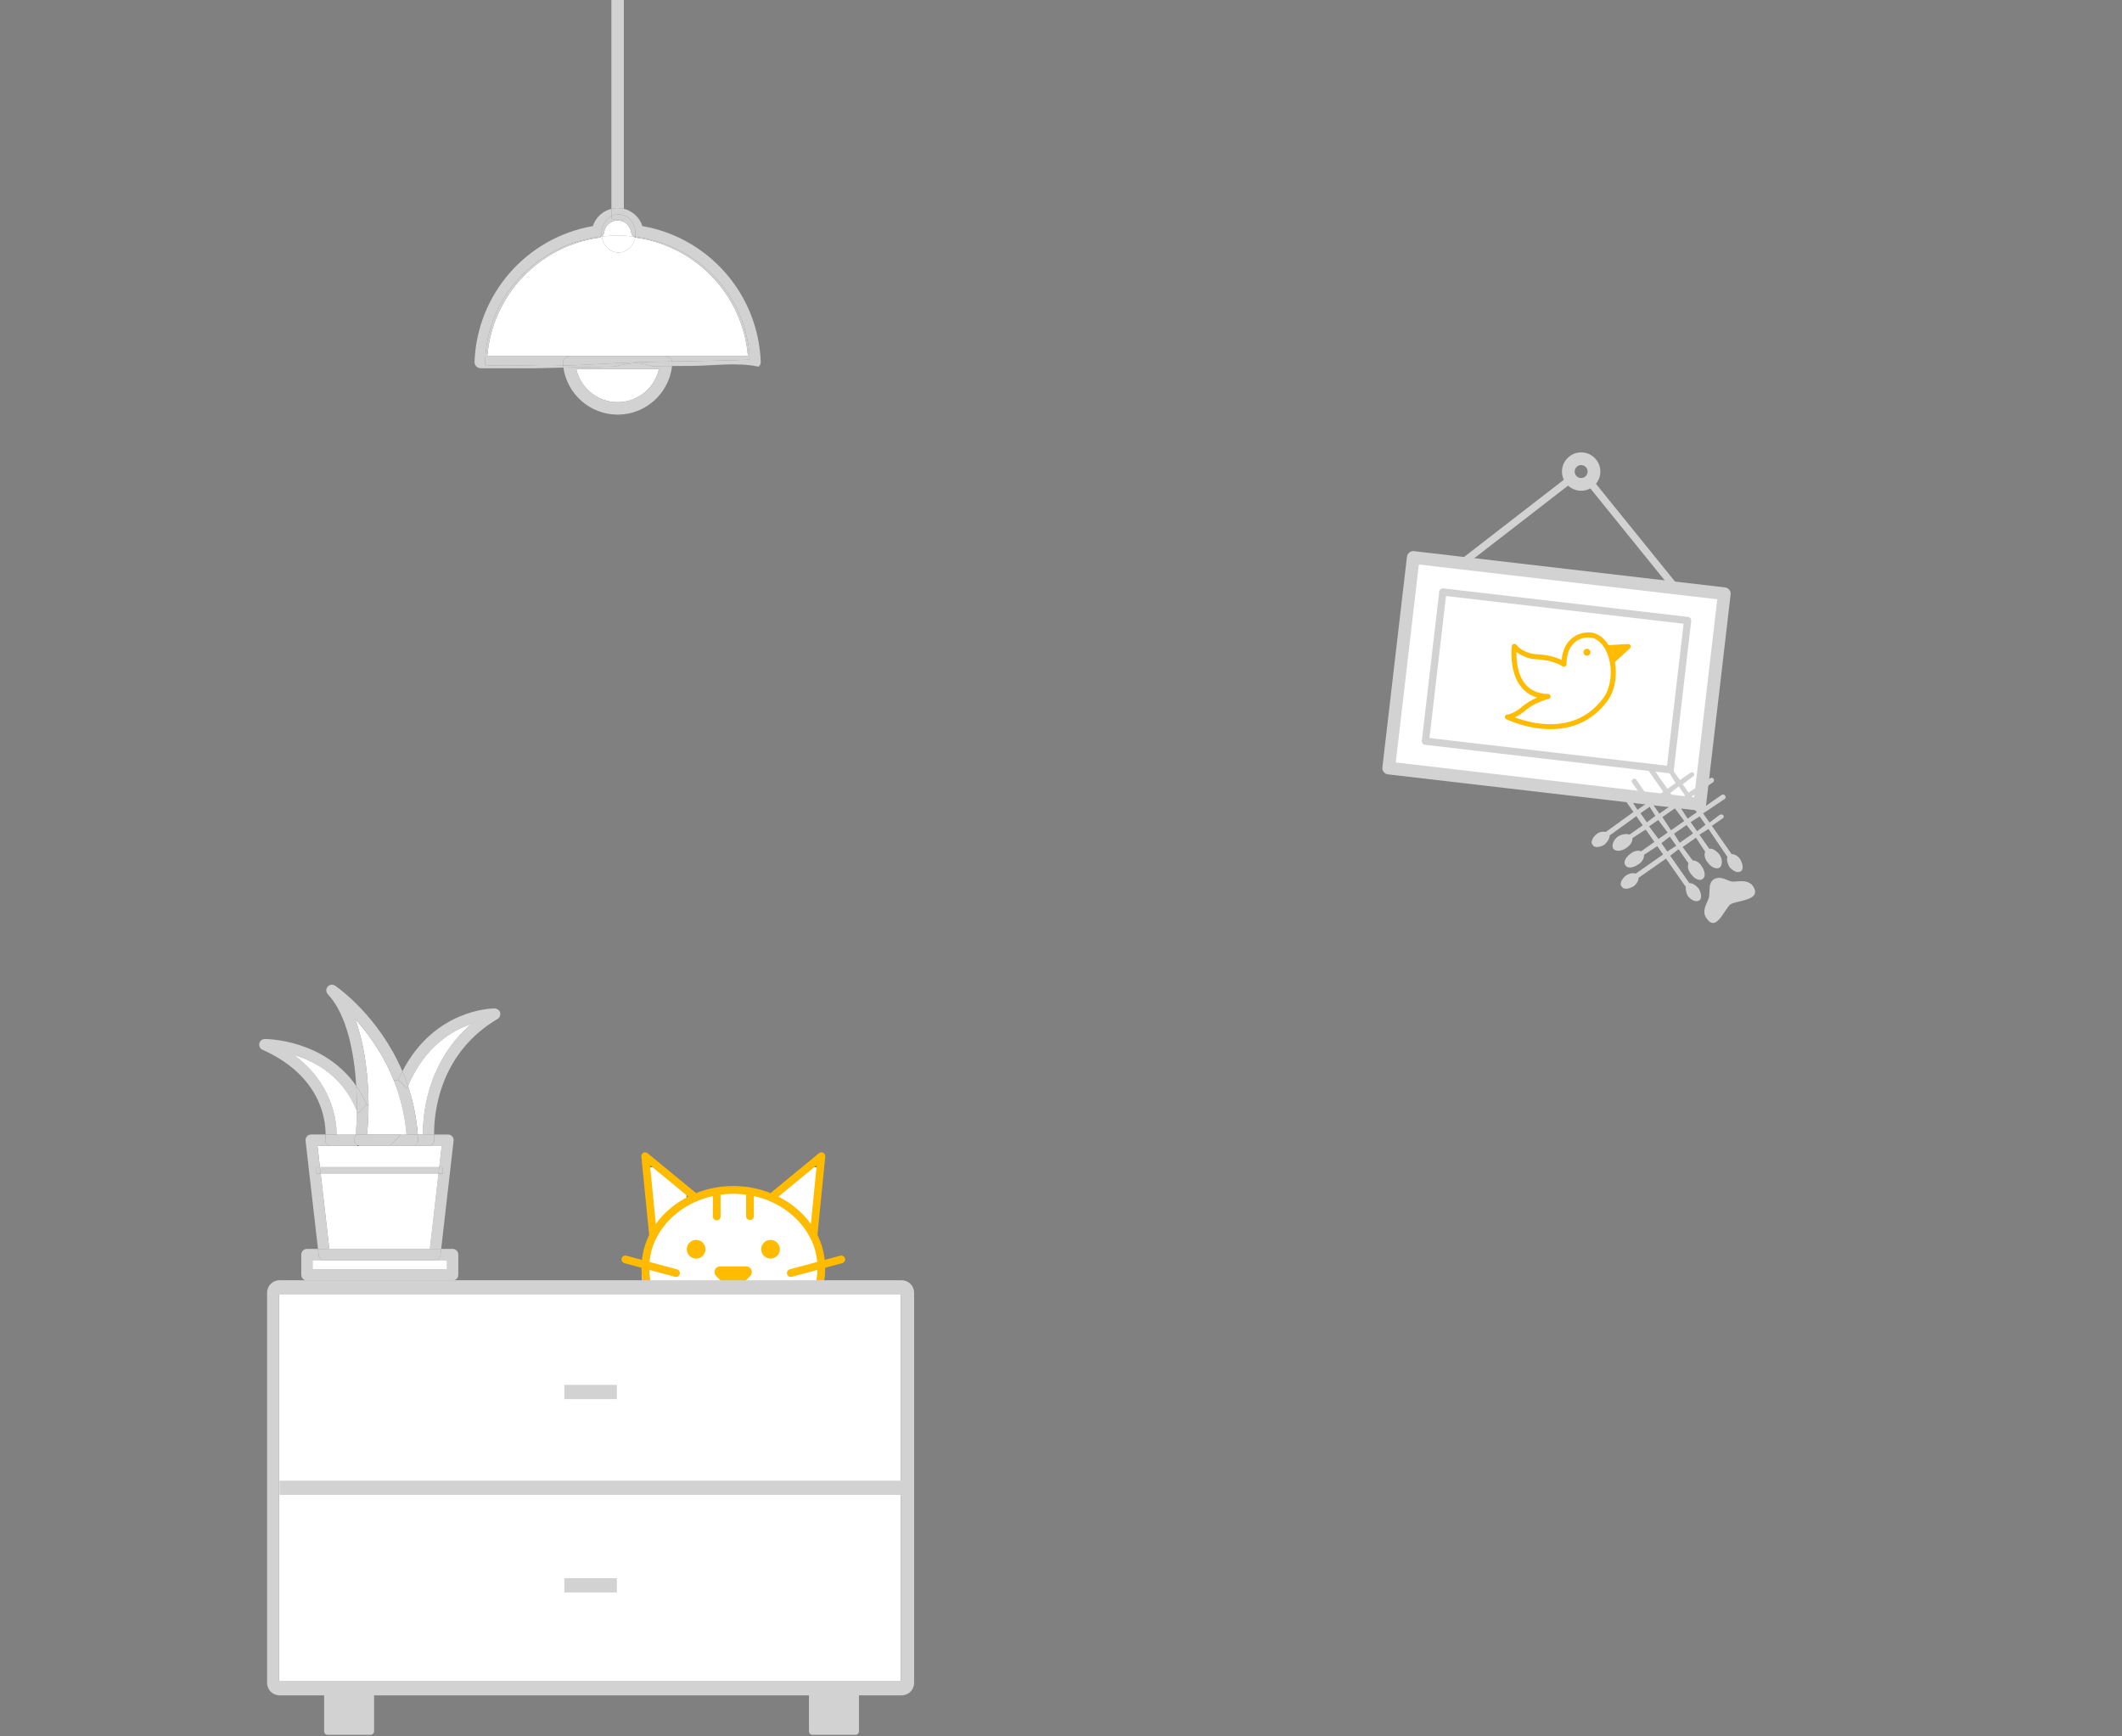 <?xml version="1.0" encoding="utf-8"?>
<!-- Generator: Adobe Illustrator 26.5.0, SVG Export Plug-In . SVG Version: 6.00 Build 0)  -->
<svg version="1.1" id="Calque_1" xmlns="http://www.w3.org/2000/svg" xmlns:xlink="http://www.w3.org/1999/xlink" x="0px" y="0px"
	 viewBox="0 0 1000 818" style="enable-background:new 0 0 1000 818;" xml:space="preserve">
<rect x="0" y="0" width="1000" height="818" fill="#808080" stroke="none"/>
<style type="text/css">
	.st0{fill:#FFFFFF;}
	.st1{fill:#FFBB00;}
	.st2{fill:#D2D2D2;}
	.st3{fill:#282826;}
	.st4{fill-rule:evenodd;clip-rule:evenodd;fill:#D2D2D2;}
</style>
<g id="Calque_2">
	<path class="st0" d="M366.5,571.71c-0.31-0.48-0.64-0.89-1-1.25v-9.29c2.56-1.78,4.84-3.88,7.05-6.06
		c0.25-0.13,0.51-0.25,0.76-0.39c2.35-1.27,4.55-2.82,6.38-4.72h5.37v30h-12.71C370.14,577.37,368.24,574.45,366.5,571.71z"/>
	<path class="st0" d="M322.6,569.49c0.27-0.43,0.58-0.8,0.9-1.13v-8.34c-2.3-1.6-4.34-3.48-6.33-5.44
		c-0.23-0.11-0.46-0.22-0.68-0.35c-2.11-1.14-4.08-2.53-5.73-4.24h-4.82v26.93h11.41C319.33,574.57,321.04,571.95,322.6,569.49z"/>
	<g>
		<ellipse class="st0" cx="345.5" cy="600.21" rx="43" ry="40.21"/>
	</g>
	<path class="st1" d="M304.03,542.98c-0.06,0-0.12,0-0.18,0.01c-0.99,0.11-1.7,0.99-1.61,1.98l3.68,37
		c-1.79,3.63-2.97,7.57-3.42,11.69l-7.28-1.96v0c-0.17-0.05-0.35-0.07-0.54-0.07c-0.91,0.02-1.67,0.71-1.77,1.61
		s0.48,1.75,1.37,1.97l8.01,2.15c0,0.02,0,0.04,0,0.06c0,4.6,0.91,9.01,2.56,13.09l-10.57,2.84c-0.48,0.11-0.89,0.41-1.14,0.84
		c-0.25,0.42-0.32,0.93-0.2,1.4c0.13,0.47,0.44,0.88,0.87,1.12s0.94,0.3,1.41,0.16l11.19-3.01c6.95,13.11,21.94,22.13,39.17,22.13
		c17.23,0,32.22-9.02,39.17-22.13l11.19,3.01h0c0.47,0.13,0.97,0.07,1.39-0.17c0.42-0.24,0.73-0.64,0.86-1.11
		c0.13-0.47,0.06-0.97-0.19-1.39c-0.25-0.42-0.65-0.72-1.12-0.84l-10.57-2.84c1.65-4.08,2.56-8.49,2.56-13.09v-0.06l8.01-2.15v0
		c0.9-0.21,1.5-1.08,1.38-2c-0.12-0.92-0.91-1.6-1.84-1.59c-0.16,0-0.33,0.02-0.48,0.07l-7.28,1.96c-0.45-4.13-1.63-8.07-3.43-11.71
		l3.68-36.98h0c0.05-0.52-0.13-1.03-0.48-1.41c-0.35-0.38-0.85-0.59-1.37-0.58c-0.4,0.01-0.79,0.15-1.1,0.4l-22.84,18.8
		c-5.38-2.13-11.31-3.32-17.55-3.32c-6.23,0-12.17,1.19-17.54,3.32l-22.85-18.79v0C304.87,543.12,304.45,542.98,304.03,542.98
		L304.03,542.98z M306.3,549.01l18.04,14.83c-6.19,3.12-11.45,7.55-15.27,12.89L306.3,549.01z M384.88,549.01l-2.76,27.73
		c-3.82-5.34-9.08-9.77-15.27-12.89L384.88,549.01z M345.59,562.5c2.07,0,4.08,0.18,6.05,0.45c-0.02,0.11-0.03,0.23-0.03,0.34v9.74
		c-0.01,0.49,0.18,0.96,0.52,1.31c0.34,0.35,0.81,0.55,1.3,0.55s0.96-0.2,1.3-0.55c0.34-0.35,0.53-0.82,0.52-1.31v-9.44
		c2.53,0.56,4.96,1.32,7.26,2.28c0.07,0.04,0.14,0.08,0.21,0.11c8.5,3.6,15.22,9.72,19.04,17.24v0c0.07,0.14,0.16,0.27,0.26,0.39
		c1.68,3.43,2.75,7.14,3.1,11.02l-12.92,3.47c-0.47,0.12-0.87,0.43-1.11,0.85c-0.24,0.42-0.31,0.92-0.18,1.38
		c0.12,0.47,0.43,0.87,0.85,1.11c0.42,0.24,0.92,0.31,1.38,0.18l12.09-3.25c-0.12,3.93-0.96,7.7-2.44,11.22l-9.65-2.59
		c-0.17-0.05-0.36-0.07-0.54-0.07v0c-0.91,0.02-1.67,0.71-1.77,1.61s0.48,1.75,1.37,1.97l8.96,2.41
		c-6.46,11.5-19.89,19.46-35.56,19.46c-15.67,0-29.11-7.96-35.56-19.46l8.96-2.41c0.89-0.22,1.48-1.08,1.36-1.99
		c-0.12-0.91-0.9-1.6-1.82-1.59c-0.16,0-0.33,0.02-0.48,0.07l-9.65,2.59c-1.48-3.51-2.32-7.29-2.44-11.22l12.09,3.25v0
		c0.47,0.14,0.98,0.08,1.41-0.16c0.43-0.24,0.74-0.64,0.87-1.12c0.13-0.47,0.06-0.98-0.2-1.4c-0.25-0.42-0.66-0.72-1.14-0.84
		l-12.92-3.47c0.36-3.92,1.44-7.67,3.16-11.13c0.07-0.09,0.13-0.19,0.19-0.29c3.82-7.51,10.55-13.63,19.04-17.22h0
		c0.07-0.03,0.13-0.06,0.2-0.1c2.31-0.97,4.75-1.73,7.28-2.29v9.45c-0.05,0.51,0.12,1.01,0.47,1.39c0.34,0.38,0.83,0.59,1.34,0.59
		c0.51,0,1-0.21,1.34-0.59c0.34-0.38,0.51-0.88,0.47-1.39v-9.74c0-0.12-0.01-0.23-0.03-0.34
		C341.51,562.68,343.52,562.5,345.59,562.5L345.59,562.5z M328.06,584.24c-2.41,0-4.41,2-4.41,4.41s2,4.42,4.41,4.42
		c2.41,0,4.4-2,4.4-4.42S330.47,584.24,328.06,584.24z M363.12,584.24c-2.41,0-4.41,2-4.41,4.41s2,4.42,4.41,4.42
		c2.41,0,4.4-2,4.4-4.42S365.53,584.24,363.12,584.24z M339.34,596.72L339.34,596.72c-1.07,0-2.03,0.64-2.44,1.63
		c-0.41,0.99-0.19,2.12,0.56,2.88l6.15,6.23c-0.61,2.58-3.11,4.59-6.29,4.59c-3.66,0-6.45-2.66-6.45-5.8h0
		c0.01-0.49-0.19-0.97-0.54-1.31c-0.35-0.35-0.82-0.54-1.32-0.53c-1,0.02-1.79,0.84-1.78,1.84c0,5.27,4.61,9.44,10.08,9.44
		c3.38,0,6.42-1.6,8.26-4.06c1.84,2.46,4.88,4.06,8.26,4.06c5.47,0,10.08-4.17,10.08-9.44h0c-0.02-0.99-0.83-1.78-1.82-1.78
		c-0.99,0-1.79,0.79-1.82,1.78c0,3.15-2.79,5.8-6.45,5.8c-3.22,0-5.76-2.06-6.33-4.7l6.05-6.12h0c0.75-0.76,0.97-1.9,0.56-2.88
		c-0.41-0.99-1.37-1.63-2.44-1.63L339.34,596.72z"/>
</g>
<rect x="131.5" y="610" class="st0" width="293" height="182"/>
<g>
	<g>
		<path class="st2" d="M424.91,798.84H131.73c-3.24,0-5.87-2.63-5.87-5.87V609.12c0-3.24,2.63-5.87,5.87-5.87h293.18
			c3.24,0,5.87,2.63,5.87,5.87v183.84C430.79,796.21,428.16,798.84,424.91,798.84z M131.5,792h293V610h-293V792z"/>
	</g>
	<g>
		<rect x="265.93" y="652.55" class="st2" width="24.78" height="6.71"/>
	</g>
	<g>
		<rect x="265.93" y="743.65" class="st2" width="24.78" height="6.71"/>
	</g>
	<g>
		<rect x="131.73" y="697.69" class="st2" width="293.18" height="6.71"/>
	</g>
	<g>
		<path class="st2" d="M403.11,793.42h-20.2c-0.92,0-1.68,0.75-1.68,1.68v20.67c0,0.93,0.75,1.68,1.68,1.68h20.2
			c0.92,0,1.68-0.75,1.68-1.68v-20.67C404.79,794.17,404.04,793.42,403.11,793.42z"/>
		<path class="st2" d="M174.61,793.42h-20.19c-0.92,0-1.68,0.75-1.68,1.68v20.67c0,0.93,0.75,1.68,1.68,1.68h20.19
			c0.92,0,1.68-0.75,1.68-1.68v-20.67C176.29,794.17,175.54,793.42,174.61,793.42z"/>
	</g>
</g>
<g>
	<g>
		<g>
			<g id="XMLID_00000036970093406791581460000016011742656662940055_">
				<g>
					<path class="st2" d="M235.67,477.12c0.31,1.16-0.13,2.38-1.16,2.99c-28.26,16.67-30.05,45.94-29.93,54.47h-5.3
						c-0.07-8.51,1.64-33.83,22.7-52.01c-9.16,3.07-21.81,10.64-29.71,29.18c-0.8-2.4-1.69-4.72-2.65-6.94
						c15.07-29.2,41.97-29.64,43.42-29.64C234.24,475.17,235.35,475.96,235.67,477.12z"/>
					<path class="st2" d="M215.97,591.14v9.58c0,1.47-1.19,2.66-2.66,2.66h-68.68c-1.47,0-2.66-1.19-2.66-2.66v-9.58
						c0-1.47,1.19-2.66,2.66-2.66h5.2l0.34,2.96c0.15,1.34,1.28,2.35,2.63,2.35h-5.52v4.26h63.36v-4.26h-5.72
						c1.35,0,2.48-1.01,2.64-2.35l0.34-2.96h5.4C214.78,588.48,215.97,589.67,215.97,591.14z"/>
					<path class="st2" d="M213.11,535.47c0.5,0.56,0.74,1.32,0.65,2.07l-5.85,50.95h-5.34l4.08-35.51h1.98v-3.03h-1.63l1.16-10.05
						h-6.12c0.75,0,1.47-0.32,1.97-0.88c0.5-0.55,0.75-1.3,0.68-2.04c-0.01-0.05-0.08-0.9-0.1-2.39h6.54
						C211.88,534.58,212.6,534.9,213.11,535.47z"/>
					<polygon class="st0" points="210.66,593.79 210.66,598.06 147.3,598.06 147.3,593.79 152.82,593.79 204.94,593.79 					"/>
					<polygon class="st2" points="208.63,549.94 208.63,552.97 206.65,552.97 206.99,549.94 					"/>
					<polygon class="st0" points="208.15,539.89 206.99,549.94 150.76,549.94 149.61,539.89 155.93,539.89 168.4,539.89 
						169.55,539.89 183.66,539.89 194.4,539.89 202.03,539.89 					"/>
					<path class="st2" d="M207.91,588.48l-0.34,2.96c-0.16,1.34-1.29,2.35-2.64,2.35h-52.12c-1.35,0-2.48-1.01-2.63-2.35l-0.34-2.96
						h5.34h47.38H207.91z"/>
					<path class="st0" d="M192.27,511.75c7.9-18.54,20.55-26.11,29.71-29.18c-21.06,18.18-22.77,43.49-22.7,52.01h-2.38
						C196.25,526.23,194.58,518.62,192.27,511.75z"/>
					<polygon class="st2" points="206.99,549.94 206.65,552.97 151.11,552.97 150.76,549.94 					"/>
					<polygon class="st0" points="206.65,552.97 202.57,588.48 155.19,588.48 151.11,552.97 					"/>
					<path class="st2" d="M204.68,536.96c0.07,0.75-0.18,1.49-0.68,2.04c-0.5,0.56-1.21,0.88-1.97,0.88h-7.63
						c0.73,0,1.42-0.3,1.93-0.83c0.5-0.53,0.76-1.24,0.73-1.97c-0.04-0.85-0.1-1.68-0.16-2.51h2.38h5.3
						C204.6,536.06,204.67,536.91,204.68,536.96z"/>
					<path class="st2" d="M197.06,537.09c0.03,0.73-0.23,1.44-0.73,1.97c-0.5,0.53-1.2,0.83-1.93,0.83h-10.74l5.05-5.05
						c0.08-0.08,0.12-0.18,0.18-0.26h2.68h5.33C196.96,535.41,197.01,536.24,197.06,537.09z"/>
					<path class="st2" d="M196.9,534.58h-5.33c-0.79-9.49-3.02-17.99-6.01-25.47l2.14-0.28c0.08,0.06,0.17,0.09,0.25,0.17
						c1.26,1.32,2.56,2.58,3.85,3.86c0.15-0.37,0.3-0.74,0.46-1.1C194.58,518.62,196.25,526.23,196.9,534.58z"/>
					<path class="st2" d="M192.27,511.75c-0.16,0.36-0.31,0.73-0.46,1.1c-1.3-1.28-2.6-2.55-3.85-3.86
						c-0.08-0.08-0.17-0.11-0.25-0.17c0.61-1.4,1.25-2.73,1.92-4.01C190.58,507.02,191.47,509.35,192.27,511.75z"/>
					<path class="st0" d="M191.57,534.58h-2.68h-15.98c0.44-3.2,0.77-8.15,0.75-14.04c-0.04-11.83-1.48-27.46-6.3-40.32
						c6.12,6.73,13.24,16.39,18.21,28.88C188.55,516.59,190.78,525.09,191.57,534.58z"/>
					<path class="st2" d="M172.91,534.58h15.98c-0.06,0.08-0.09,0.18-0.18,0.26l-5.05,5.05h-14.12c-0.41,0-0.8-0.09-1.15-0.26v-5.05
						H172.91z"/>
					<path class="st2" d="M189.63,504.8c-0.67,1.28-1.31,2.61-1.92,4.01l-2.14,0.28c-4.98-12.49-12.09-22.16-18.21-28.88
						c4.82,12.86,6.26,28.49,6.3,40.32l-0.83,0.01c-1.43-3.28-3.1-6.22-4.93-8.85c-0.94-15.14-4.27-33.47-13.41-43.23
						c-0.92-0.99-0.96-2.51-0.08-3.54c0.88-1.03,2.4-1.22,3.51-0.48C159.02,465.21,178.53,478.76,189.63,504.8z"/>
					<path class="st2" d="M173.65,520.54c0.03,5.89-0.31,10.84-0.75,14.04h-4.51h-0.85c0.3-2.1,0.59-6.07,0.64-11.11
						c0.17,0.39,0.33,0.79,0.48,1.18c1.39-1.37,2.78-2.73,4.16-4.1L173.65,520.54z"/>
					<path class="st2" d="M172.82,520.55c-1.37,1.37-2.76,2.73-4.16,4.1c-0.15-0.39-0.31-0.79-0.48-1.18
						c0.04-3.49-0.03-7.51-0.3-11.77C169.72,514.32,171.39,517.26,172.82,520.55z"/>
					<path class="st3" d="M169.55,539.89h-1.15v-0.26C168.74,539.8,169.14,539.89,169.55,539.89z"/>
					<path class="st2" d="M168.4,539.63v0.26h-12.47c-0.76,0-1.49-0.34-1.99-0.91c-0.5-0.57-0.74-1.33-0.64-2.09
						c0.03-0.18,0.12-1,0.13-2.3h5.26h8.87c-0.07,0.5-0.14,0.9-0.21,1.18c-0.28,0.42-0.45,0.93-0.45,1.47
						C166.89,538.29,167.5,539.2,168.4,539.63z"/>
					<path class="st2" d="M168.4,534.58v5.05c-0.9-0.43-1.51-1.34-1.51-2.4c0-0.54,0.17-1.06,0.45-1.47
						c0.07-0.28,0.14-0.68,0.21-1.18H168.4z"/>
					<path class="st2" d="M167.89,511.7c0.27,4.26,0.34,8.28,0.3,11.77c-4.24-10.27-11.25-18.01-21.09-22.98
						c-2.95-1.49-5.86-2.58-8.55-3.38c17.99,13.27,20.08,30.59,20.14,37.47h-5.26c0.06-6.93-2.21-27.63-29.71-39.92
						c-1.14-0.5-1.77-1.73-1.52-2.95c0.13-0.61,0.44-1.14,0.9-1.52c0.45-0.38,1.04-0.59,1.66-0.61
						C126.38,489.58,152.76,489.95,167.89,511.7z"/>
					<path class="st0" d="M168.19,523.47c-0.05,5.04-0.34,9.01-0.64,11.11h-8.87c-0.06-6.88-2.15-24.2-20.14-37.47
						c2.7,0.8,5.6,1.89,8.55,3.38C156.94,505.46,163.95,513.2,168.19,523.47z"/>
					<path class="st2" d="M155.93,539.89h-6.32l1.16,10.05h-1.63v3.03h1.97l4.08,35.51h-5.34L144,537.53
						c-0.08-0.75,0.15-1.51,0.65-2.07c0.5-0.57,1.22-0.89,1.99-0.89h6.79c-0.01,1.31-0.1,2.13-0.13,2.3
						c-0.1,0.76,0.13,1.52,0.64,2.09C154.43,539.55,155.16,539.89,155.93,539.89z"/>
					<polygon class="st2" points="150.76,549.94 151.11,552.97 149.14,552.97 149.14,549.94 					"/>
				</g>
				<g>
				</g>
			</g>
		</g>
	</g>
</g>
<g>
	<g>
		<g id="XMLID_00000170983354889532021030000009980154144084361877_">
			<g>
				<path class="st0" d="M352.46,167.65h-38.54h-84.26c2.44-28.38,24.1-51.53,52.53-55.64c0.51-0.07,0.98-0.28,1.37-0.58
					c0.01-0.01,0.03-0.01,0.04,0c0.61,4.29,3.91,7.57,7.9,7.57c3.85,0,7.07-3.07,7.83-7.15c0.19,0.08,0.38,0.13,0.59,0.16
					C328.35,116.12,350.01,139.27,352.46,167.65z"/>
				<path class="st2" d="M353.29,169.48c-1.01-29.74-24.12-54.05-53.91-57.93c0.08-0.5,0.12-1.02,0.12-1.55
					c0-3.99-2.31-7.38-5.51-8.55v-3.07c4.09,1.01,7.44,4.1,8.76,8.15c31.24,5.46,54.56,32.04,55.75,63.94
					c0.03,0.8-0.27,1.57-0.82,2.14c-0.06,0.06-0.13,0.11-0.19,0.16c-10.39-2.2-21.59-0.38-32.08-0.35c-2.9,0-5.79,0.02-8.69,0.04
					c0.05-0.44,0.09-0.88,0.12-1.33c0.02-0.28-0.01-0.56-0.06-0.82C328.95,170.08,341.12,169.96,353.29,169.48z"/>
				<path class="st2" d="M352.46,167.65c-2.45-28.38-24.11-51.53-52.54-55.64c-0.21-0.03-0.4-0.08-0.59-0.16
					c0.02-0.1,0.04-0.2,0.05-0.3c29.79,3.88,52.9,28.19,53.91,57.93c-12.17,0.48-24.34,0.6-36.51,0.83
					c-0.12-0.51-0.37-0.98-0.73-1.37c-0.55-0.59-1.33-0.92-2.13-0.92v-0.37H352.46z"/>
				<path class="st2" d="M313.92,168.02c0.8,0,1.58,0.33,2.13,0.92c0.36,0.39,0.61,0.86,0.73,1.37c-5.78,0.09-11.56,0.22-17.33,0.41
					c-2.82,0.1-5.63,0.21-8.44,0.34c-8.54,0.41-17.08,0.98-25.63,1.22c-0.04-0.38-0.08-0.76-0.1-1.15c-0.06-0.81,0.23-1.6,0.78-2.19
					c0.56-0.59,1.33-0.92,2.14-0.92H313.92z"/>
				<path class="st0" d="M271.56,173.87h39c-2.01,8.99-10.04,15.64-19.5,15.64C281.59,189.51,273.56,182.86,271.56,173.87z"/>
				<path class="st2" d="M299.45,170.72c5.77-0.19,11.55-0.32,17.33-0.41c0.05,0.26,0.08,0.54,0.06,0.82
					c-0.03,0.45-0.07,0.89-0.12,1.33c-3.23,0.01-6.46,0.03-9.69,0.06c-2.53-0.94-5.33-1.43-7.57-1.43L299.45,170.72z"/>
				<path class="st3" d="M298.57,111.45c0.27,0.02,0.54,0.06,0.81,0.1c-0.01,0.1-0.03,0.2-0.05,0.3
					C299.05,111.76,298.8,111.62,298.57,111.45z"/>
				<path class="st0" d="M298.57,111.45c0.23,0.17,0.48,0.31,0.76,0.4c-0.76,4.08-3.98,7.15-7.83,7.15c-3.99,0-7.29-3.28-7.9-7.57
					c2.43-0.29,4.9-0.43,7.4-0.43C293.56,111,296.09,111.15,298.57,111.45z"/>
				<path class="st0" d="M297.44,109.5c0.1,0.79,0.52,1.49,1.13,1.95c-2.48-0.3-5.01-0.45-7.57-0.45c-2.5,0-4.97,0.14-7.4,0.43
					c0-0.01,0-0.02-0.01-0.03c0.58-0.45,0.98-1.13,1.09-1.9c0.42-3.21,3.17-5.63,6.38-5.63S297.01,106.29,297.44,109.5z"/>
				<path class="st2" d="M288.13,98.38V0h5.86v98.38c-0.94-0.24-1.92-0.36-2.93-0.36S289.07,98.14,288.13,98.38z"/>
				<path class="st2" d="M288.13,101.84c1.02-0.54,2.17-0.84,3.37-0.84c0.87,0,1.71,0.16,2.49,0.45v1.8h-5.86V101.84z"/>
				<path class="st2" d="M291.5,101c-1.2,0-2.35,0.3-3.37,0.84v-3.46c0.94-0.24,1.92-0.36,2.93-0.36s1.99,0.12,2.93,0.36v3.07
					C293.21,101.16,292.37,101,291.5,101z"/>
				<path class="st2" d="M297.44,109.5c-0.43-3.21-3.17-5.63-6.38-5.63s-5.96,2.42-6.38,5.63c-0.11,0.77-0.51,1.45-1.09,1.9
					c-0.06-0.46-0.09-0.92-0.09-1.4c0-3.62,1.9-6.74,4.63-8.16v1.41h5.86v-1.8c3.2,1.17,5.51,4.56,5.51,8.55
					c0,0.53-0.04,1.05-0.12,1.55c-0.27-0.04-0.54-0.08-0.81-0.1C297.96,110.99,297.54,110.29,297.44,109.5z"/>
				<path class="st2" d="M271.56,173.87c2,8.99,10.03,15.64,19.5,15.64c9.46,0,17.49-6.65,19.5-15.64H271.56z M267.55,173.17
					c7.31-0.19,14.62-0.32,21.93-0.43c2.94-0.78,5.9-1.27,8.55-1.57c0.44-0.05,0.92-0.08,1.43-0.08c2.24,0,5.04,0.49,7.57,1.43
					c3.23-0.03,6.46-0.05,9.69-0.06c-1.48,12.95-12.5,22.91-25.66,22.91c-12.92,0-23.76-9.58-25.56-22.16
					C266.19,173.2,266.87,173.19,267.55,173.17z"/>
				<path class="st2" d="M291.01,171.06c2.81-0.13,5.62-0.24,8.44-0.34l0.01,0.37c-0.51,0-0.99,0.03-1.43,0.08
					c-2.65,0.3-5.61,0.79-8.55,1.57c-7.31,0.11-14.62,0.24-21.93,0.43c-0.68,0.02-1.36,0.03-2.05,0.04
					c-0.05-0.3-0.09-0.61-0.12-0.93C273.93,172.04,282.47,171.47,291.01,171.06z"/>
				<path class="st2" d="M254.41,172.39c3.66,0.05,7.32,0,10.97-0.11c0.03,0.32,0.07,0.63,0.12,0.93c-4.28,0.1-8.59,0.17-12.89,0.3
					h-26.07c-0.79,0-1.55-0.33-2.11-0.9c-0.55-0.57-0.84-1.34-0.81-2.14c1.19-31.9,24.5-58.48,55.75-63.94
					c1.32-4.05,4.66-7.14,8.76-8.15v3.46c-2.73,1.42-4.63,4.54-4.63,8.16c0,0.48,0.03,0.94,0.09,1.4c-0.01,0.02-0.02,0.02-0.03,0.03
					c-30.92,3.57-54.91,29.1-54.91,60.07c0,0.29,0.02,0.57,0.02,0.86C237.23,171.86,245.79,172.28,254.41,172.39z"/>
				<path class="st2" d="M229.66,167.65h84.26v0.37H268.2c-0.81,0-1.58,0.33-2.14,0.92c-0.55,0.59-0.84,1.38-0.78,2.19
					c0.02,0.39,0.06,0.77,0.1,1.15c-3.65,0.11-7.31,0.16-10.97,0.11c-8.62-0.11-17.18-0.53-25.74-0.03c0-0.29-0.02-0.57-0.02-0.86
					c0-30.97,23.99-56.5,54.91-60.07c-0.39,0.3-0.86,0.51-1.37,0.58C253.76,116.12,232.1,139.27,229.66,167.65z"/>
			</g>
			<g>
			</g>
		</g>
	</g>
</g>
<g>
	<g>
		<path class="st2" d="M800.67,381.97l-146.58-17.09c-1.64-0.19-2.82-1.68-2.63-3.32l11.57-99.23c0.19-1.64,1.68-2.82,3.32-2.63
			l146.58,17.09c1.64,0.19,2.82,1.68,2.63,3.32l-11.57,99.23C803.8,380.98,802.32,382.16,800.67,381.97z"/>
		<g id="XMLID_00000129888026163654701040000015738429644547752364_">
			<g>
				<polygon class="st0" points="809.27,282.39 798.39,375.68 657.76,359.28 668.63,266 				"/>
			</g>
			<g>
			</g>
		</g>
	</g>
	<g>
		<path class="st2" d="M786.89,364.4l-115.35-13.45c-0.94-0.11-1.61-0.96-1.5-1.9l8.2-70.31c0.11-0.94,0.96-1.61,1.9-1.5
			l115.35,13.45c0.94,0.11,1.61,0.96,1.5,1.9l-8.2,70.31C788.68,363.84,787.83,364.51,786.89,364.4z M673.64,347.76l111.95,13.05
			l7.8-66.91l-111.95-13.05L673.64,347.76z"/>
	</g>
	<g>
		<g>
			<path class="st2" d="M739.42,224.15l-52.85,40.9l2.09,2.7l52.74-40.82C740.49,226.22,739.8,225.26,739.42,224.15z"/>
			<path class="st2" d="M750.13,225.55c-0.65,0.97-1.56,1.72-2.63,2.18l41.87,51.76l2.66-2.15L750.13,225.55z"/>
		</g>
		<path class="st2" d="M744.08,231.18c-4.95-0.58-8.51-5.08-7.93-10.03c0.58-4.95,5.08-8.51,10.03-7.93s8.51,5.08,7.93,10.03
			C753.53,228.2,749.03,231.76,744.08,231.18z M745.48,219.16c-1.68-0.2-3.2,1.01-3.39,2.68s1.01,3.2,2.68,3.39
			c1.67,0.2,3.2-1.01,3.39-2.68S747.16,219.35,745.48,219.16z"/>
	</g>
</g>
<path class="st4" d="M815.57,426.07c-2.82,1.97-6.73,13.61-11.35,6.63c-2.76-3.57,0.78-7.88,1.15-9.98
	c0.58-3.29-0.44-6.25,2.08-8.27c3.12-1.92,5.54,0.06,8.48,0.89c2.39,0.42,7.36-1.47,10.12,2.1
	C830.67,424.43,818.68,424.16,815.57,426.07L815.57,426.07z"/>
<path class="st4" d="M814.09,403.85c-0.51,0.94-0.14,2.72,0.9,4.63c1.7,2.02,3.92,3.1,5.49,2c1.18-0.82,0.92-3.27-0.39-5.57
	c-1.1-1.57-2.64-2.53-4.04-2.43l-9.32-13.33l5.1-3.56c1.18-0.82,0.08-2.39-1.43-1.63l-4.77,3.62l-3.02-4.31l10.14-6.79
	c1.18-0.82-0.19-2.78-1.37-1.96l-9.81,6.85l-4.44-5.94l10.14-6.79c1.24-1.16-0.19-2.78-1.37-1.96l-10.14,6.79l-2.74-3.92l4.77-3.62
	c1.51-0.76,0.14-2.72-1.04-1.9l-5.1,3.56l-3.29-4.71c-0.82-1.18-2.72-0.14-1.9,1.04l3.23,5.04l-3.92,2.74l-6.85-9.81
	c-0.82-1.18-2.78,0.19-1.96,1.37l6.85,9.81l-5.88,4.11l-6.85-9.81c-0.82-1.18-2.78,0.19-1.96,1.37l6.85,9.81l-4.31,3.02l-3.23-5.04
	c-0.82-1.18-2.78,0.19-1.96,1.37l3.29,4.71l-13,9.38c-1.33-0.24-2.72-0.14-4.29,0.96c-2.02,1.7-3.1,3.92-1.94,5.15
	c0.76,1.51,3.21,1.26,5.51-0.05c1.63-1.43,2.65-3.31,2.49-4.37l12.61-9.1l3.02,4.31l-6.27,4.39c-1.27-0.57-3.39-0.26-5.29,0.78
	c-2.35,1.64-3.16,4.25-2.4,5.76c1.1,1.57,3.88,1.37,6.23-0.27c1.96-1.37,2.92-2.92,2.88-4.64l6.22-4.05l4.11,5.88l-6.27,4.39
	c-1.27-0.57-3.39-0.26-5.02,1.17c-2.35,1.64-3.49,4.19-2.34,5.43c0.76,1.51,3.55,1.32,5.9-0.33c1.9-1.04,2.92-2.92,2.88-4.64
	l6.22-4.05l2.74,3.92l-12.94,9.05c-0.94-0.51-3.06-0.2-4.63,0.9c-2.02,1.7-3.1,3.92-1.94,5.15c0.76,1.51,3.21,1.26,5.51-0.05
	c1.57-1.1,2.59-2.98,2.43-4.04l12.94-9.05l9.32,13.33c-0.18,1,0.19,2.78,0.96,4.29c1.7,2.02,3.92,3.1,5.49,2
	c1.18-0.82,0.92-3.27-0.39-5.57c-1.43-1.63-2.98-2.59-4.37-2.49l-9.05-12.94l3.98-3.07l4.66,6.67c-0.57,1.27-0.26,3.39,1.17,5.02
	c1.64,2.35,4.19,3.49,5.43,2.34c1.51-0.76,1.32-3.55-0.33-5.9c-1.04-1.9-2.92-2.92-4.31-2.83l-4.72-6.33l6.28-4.39l4.33,6.61
	c-0.57,1.27-0.26,3.39,1.17,5.02c1.64,2.35,4.19,3.49,5.76,2.4c1.24-1.16,1.37-3.88-0.27-6.23c-1.43-1.63-3.25-2.98-4.7-2.55
	l-4.66-6.67l4.26-2.68L814.09,403.85L814.09,403.85z M773.08,383.18l3.02,4.31l3.98-3.07l-2.68-4.25L773.08,383.18z M778.97,379.06
	l3.02,4.31l6.28-4.39l-3.02-4.31L778.97,379.06z M787.14,373.64l2.74,3.92l4.26-2.68l-3.02-4.31L787.14,373.64z M795.18,376.78
	l-3.92,2.74l4.05,6.22l4.31-3.02L795.18,376.78z M800.99,384.69l-4.26,2.68l3.02,4.31l3.98-3.07L800.99,384.69z M777.13,389.39
	l4.44,5.94l4.31-3.02l-4.44-5.94L777.13,389.39z M783.41,385.01l4.05,6.22l6.27-4.39l-4.44-5.94L783.41,385.01z M794.78,388.74
	l-5.88,4.11l2.68,4.25l6.28-4.39L794.78,388.74z M782.95,397.3l2.74,3.92l4.26-2.68l-3.02-4.31L782.95,397.3z"/>
<path class="st0" d="M760.41,319.86l-0.11-0.07c0-0.04,0-0.08,0-0.13c-0.14-0.25-0.3-0.5-0.41-0.76c-0.94-2.07-1.01-4.14-0.45-5.92
	c-0.21-0.26-0.41-0.52-0.59-0.79c-1.92-0.91-3.9-2.45-4.82-4.19c-0.19-0.11-0.39-0.2-0.59-0.3c-0.49-0.16-0.98-0.29-1.49-0.39
	c-1.82-0.37-3.34-1.24-4.58-2.43c-1.34,0.57-2.79,0.89-4.25,0.86c-0.38-0.01-0.75-0.03-1.13-0.04c-0.13,0.05-0.26,0.11-0.38,0.16
	c-0.58,1.58-1.68,2.94-3.28,3.74c-0.44,1.43-1.63,2.6-3.58,2.6c-2.08,0-3.29-1.34-3.65-2.91c-1.94-1.22-3-3.36-3.19-5.59
	c-1.91-0.46-3.69-1.19-5.3-2.36c0.41,0.41,0.84,0.8,1.29,1.16c7.56,6.19,9.12,11.44,9.13,11.48c0.14,0.51,0.56,0.9,1.07,0.99
	c0.52,0.1,1.05-0.11,1.36-0.53c6.51-8.7,13.89-8.05,18.63-4.55c2.84,2.1,3.94,5.94,3.42,10.35c0,0.01,0,0.03,0,0.04
	c-0.46,3.85-2.16,8.13-5.06,12.06c-3.29,4.44-7.51,7.71-11.57,8.96l0,0c-12.68,3.91-24.49,1.18-35.09-8.1
	c-4.93-4.31-8.44-9.12-10.43-12.21c2.98,0.62,5.49,0.49,5.67,0.48c8.07-0.84,15.16,2.4,15.23,2.43c0.64,0.3,1.4,0.07,1.76-0.54
	c0.36-0.6,0.22-1.38-0.34-1.81c-2.45-1.88-4.23-4-5.38-6.31c0.06,0.27,0.09,0.55,0.1,0.83c1.48,1.8,0.71,5.31-2.33,5.31
	c-1.14,0-1.94-0.5-2.45-1.21c-3.02-0.02-6.04-0.1-9.05-0.11c-0.85,0-1.54-0.24-2.1-0.61c-0.58,0-1.15-0.02-1.72-0.07
	c-0.44,0.01-0.88,0.06-1.26,0.22c0.01,0.11,0.02,0.25,0.04,0.45c0.09,0.96,0.05,1.97,0.06,2.96c0.16,0.15,0.32,0.3,0.47,0.47
	c0.85,0.94,1.47,1.79,1.94,2.67c5.64,8.19,16.32,15.5,25.85,17.22c5.68,1.02,11.63,0.77,17.37,0.44c0.6-0.04,1.18-0.12,1.75-0.25
	c3.09-1.58,5.49-2.36,7.78-5.07c1.03-1.22,2.02-2.27,3.25-3.29c0.74-0.61,1.71-1.84,1.59-1.22c0.4-2.24,1.53-3.71,2.98-4.52
	c1.08-0.76,2.45-1.24,4.12-1.25c2.85-0.02,5.14-0.2,7.68-1.54c0.18-0.1,0.36-0.2,0.54-0.32
	C765.38,325.01,762.09,322.65,760.41,319.86z M758.83,326.35c0.44-1.19,0.78-2.38,1.03-3.55l4.6,3L758.83,326.35z"/>
<path class="st0" d="M749.67,317.62c0.02-0.09,0.03-0.18,0.04-0.26c0-0.09,0-0.19-0.02-0.27c-0.03-0.17-0.08-0.35-0.17-0.51
	c-0.29-0.47-0.86-0.74-1.39-0.65c-0.09,0-0.18,0.04-0.27,0.06c-0.07,0.03-0.16,0.07-0.24,0.11c-0.07,0.05-0.15,0.11-0.21,0.17
	c-0.07,0.05-0.13,0.13-0.18,0.19c-0.11,0.15-0.19,0.3-0.24,0.49c-0.04,0.17-0.05,0.36-0.02,0.54c0,0.09,0.03,0.17,0.06,0.27
	c0.03,0.07,0.07,0.16,0.11,0.24c0.05,0.07,0.11,0.15,0.16,0.22c0.06,0.06,0.14,0.12,0.2,0.17c0.16,0.12,0.31,0.19,0.49,0.24
	c0.17,0.04,0.35,0.06,0.54,0.02c0.17-0.03,0.35-0.08,0.51-0.17c0.16-0.1,0.28-0.22,0.4-0.38c0.05-0.07,0.11-0.14,0.13-0.23
	C749.61,317.8,749.64,317.7,749.67,317.62L749.67,317.62z"/>
<g>
	<path class="st0" d="M755.57,330.62c-7.71,9.34-18.08,13.19-30.83,11.44c-5.92-0.82-11.02-2.72-14.08-4.07
		c2.59-1.02,4.43-2.38,4.56-2.48c5.73-4.69,12.76-5.78,12.83-5.79c0.64-0.09,1.1-0.65,1.08-1.29c-0.02-0.64-0.53-1.16-1.17-1.21
		c-4.82-0.35-8.52-2.16-10.99-5.37c-3.91-5.07-3.99-12.53-3.69-16.48c0.97,0.83,2.14,1.61,3.52,2.31c2,1.02,4.13,1.66,6.34,1.89
		c8.87,0.93,12.7,4.14,12.73,4.17c0.36,0.32,0.87,0.4,1.32,0.22c0.44-0.18,0.75-0.61,0.77-1.09c0.6-9.9,6.55-13.11,11.92-12.82
		c3.22,0.18,5.99,2.56,7.8,6.17c0.01,0.01,0.01,0.02,0.02,0.03c1.58,3.17,2.44,7.28,2.19,11.73
		C759.61,323.02,758.04,327.63,755.57,330.62L755.57,330.62z"/>
	<path class="st1" d="M760.46,309.69c-0.39-1.32-0.85-2.58-1.39-3.77l5.95-0.36L760.46,309.69z"/>
	<path class="st1" d="M768.41,304.17c-0.2-0.46-0.67-0.76-1.16-0.72l-9.18,0.55c-2.32-3.69-5.63-6.02-9.31-6.02
		c-5.54,0-11.98,3.45-12.82,13c-2.04-1.01-5.84-2.39-11.69-2.68c-1.79-0.09-3.54-0.51-5.2-1.24c-2.03-0.9-3.57-2.01-4.45-3.21
		c-0.29-0.39-0.79-0.57-1.25-0.44c-0.47,0.12-0.82,0.52-0.88,1c-0.07,0.5-1.53,12.43,4.71,19.67c1.91,2.22,4.33,3.75,7.23,4.58
		c-2.39,1.02-5.31,2.62-7.93,5.02c-0.03,0.02-2.62,2.16-5.81,3.01c-0.52-0.13-1.1,0.11-1.35,0.62c-0.29,0.59-0.06,1.3,0.53,1.59
		c0.17,0.08,9.55,4.67,20.83,4.67c9,0,19.21-2.92,26.91-13.38c2.49-3.39,3.87-8.18,3.87-13.5c0-1.64-0.16-3.23-0.43-4.75l7.09-6.42
		C768.48,305.17,768.6,304.63,768.41,304.17L768.41,304.17z M755.67,328.77c-6.76,9.18-16.3,13.32-28.36,12.34
		c-5.6-0.46-10.49-1.98-13.44-3.09c2.38-1.1,4.04-2.47,4.16-2.57c5.14-4.7,11.69-6.09,11.75-6.1c0.59-0.12,1-0.67,0.94-1.27
		c-0.06-0.6-0.55-1.07-1.16-1.08c-4.55-0.08-8.11-1.59-10.6-4.47c-3.94-4.56-4.39-11.56-4.32-15.29c0.95,0.73,2.09,1.4,3.42,1.99
		c1.93,0.86,3.96,1.34,6.05,1.44c8.38,0.41,12.14,3.24,12.17,3.26c0.36,0.28,0.84,0.33,1.25,0.14c0.41-0.2,0.67-0.61,0.67-1.06
		c0.05-9.33,5.47-12.66,10.54-12.66c3.03,0,5.76,2.09,7.65,5.39c0.01,0.01,0.01,0.02,0.02,0.03c1.65,2.9,2.66,6.71,2.66,10.91
		C759.08,321.43,757.84,325.84,755.67,328.77L755.67,328.77z M760.41,309.28c-0.31-1.05-0.68-2.04-1.1-2.98l4.71-0.28L760.41,309.28
		z"/>
	<path class="st1" d="M749.38,306.71c-0.05-0.1-0.1-0.2-0.15-0.28c-0.07-0.08-0.13-0.18-0.21-0.25c-0.15-0.15-0.33-0.28-0.53-0.36
		c-0.61-0.25-1.35-0.1-1.79,0.36c-0.08,0.07-0.15,0.16-0.21,0.25c-0.05,0.08-0.1,0.18-0.15,0.28c-0.03,0.1-0.07,0.21-0.08,0.31
		c-0.03,0.1-0.03,0.21-0.03,0.31c0,0.23,0.03,0.43,0.11,0.64c0.08,0.2,0.21,0.38,0.36,0.53c0.07,0.08,0.15,0.15,0.25,0.21
		c0.08,0.05,0.18,0.1,0.28,0.15c0.1,0.03,0.21,0.07,0.31,0.1c0.1,0.02,0.21,0.02,0.31,0.02c0.23,0,0.43-0.03,0.64-0.12
		c0.2-0.08,0.38-0.2,0.53-0.36c0.15-0.15,0.28-0.33,0.36-0.53c0.08-0.21,0.11-0.41,0.11-0.64c0-0.1,0-0.21-0.03-0.31
		C749.45,306.92,749.42,306.81,749.38,306.71L749.38,306.71z"/>
</g>
</svg>
